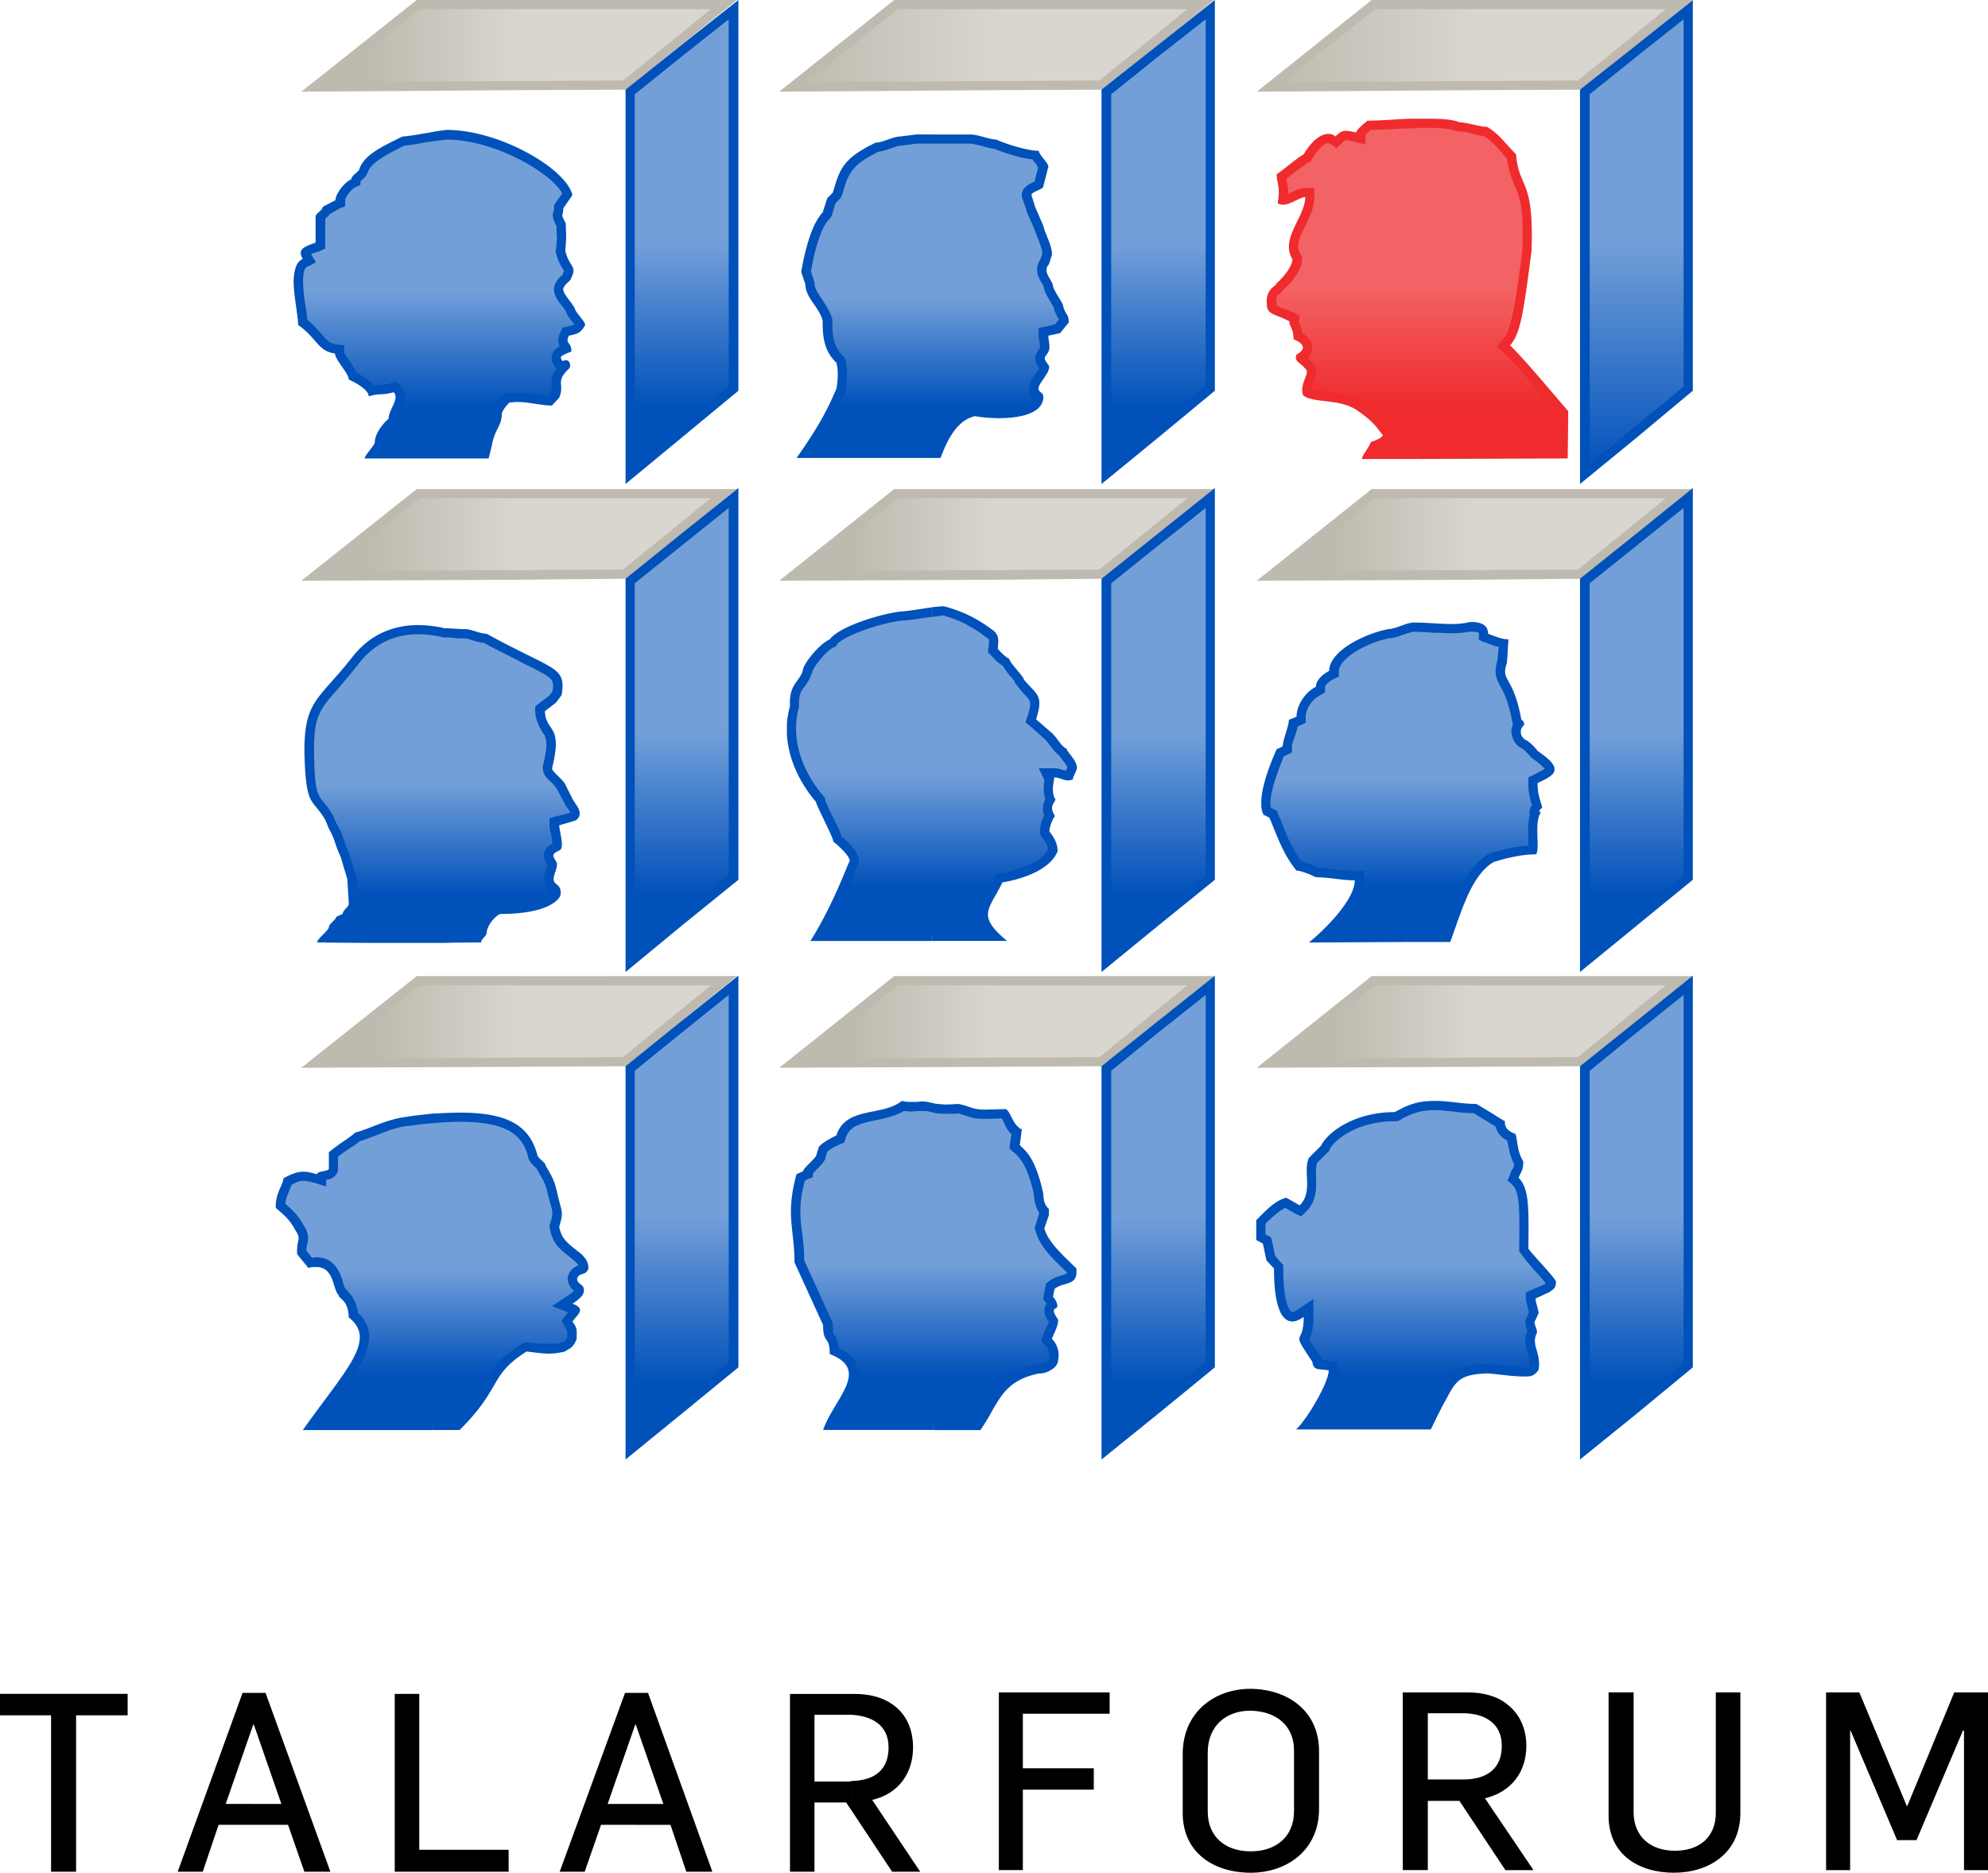 <svg xmlns="http://www.w3.org/2000/svg" viewBox="0 0 86 81"><linearGradient id="a" gradientUnits="userSpaceOnUse" x1="83.93" y1="-105.192" x2="83.93" y2="-95.864" gradientTransform="matrix(1 0 0 -1 -65.24 -45.68)"><stop offset="0" stop-color="#0051ba"/><stop offset=".5" stop-color="#739fd9"/></linearGradient><path fill="url(#a)" d="M19.793 61.653h-6.296c.221-.33.463-.641.663-.926 1.371-1.808 2.188-2.93 1.126-3.835-.043-.573-.286-.771-.396-.88-.022-.022-.022-.022-.044-.022v-.044l-.044-.065c-.044-.044-.11-.199-.154-.33-.111-.396-.288-.971-.972-.971-.089 0-.177.022-.267.044l-.354-.439c0-.199.022-.332.044-.419.044-.221.066-.373-.133-.638-.22-.443-.486-.663-.751-.905a.286.286 0 0 0-.088-.064v-.046c.022-.285.11-.507.199-.704.044-.109.088-.199.11-.31.332-.152.508-.219.686-.219.154 0 .309.042.531.108l.265.065v-.173c.022-.023.066-.023.11-.023.154-.021.397-.088.397-.31v-.615c.222-.177.42-.309.596-.42.155-.109.309-.22.464-.33a9.16 9.16 0 0 0 .706-.264c.442-.177.951-.354 1.481-.421.883-.13 1.613-.176 2.254-.176 1.878 0 2.783.463 3.115 1.632.021.152.132.263.244.375.043.043.11.089.132.132v.021l.022.065c.332.572.375.683.486 1.146.044.152.088.331.132.572.044.154.089.286-.065.748l-.022.045.022.043c.088.574.376.794.84 1.146.065.066.132.109.221.177.154.152.2.266.2.418-.044.045-.066.045-.11.066-.111.021-.288.064-.376.309v.089c0 .197.132.307.22.396.067.064.089.064.067.152 0 .067-.199.243-.397.375l-.331.222.376.132c.132.043.176.064.199.088a.557.557 0 0 1-.155.178c-.044.065-.088.109-.132.176l-.066.11.044.109c.044.044.066.088.066.107.088.156.11.156.088.532-.088.218-.176.265-.287.329-.021.021-.066.021-.111.065-.221.044-.419.044-.597.044s-.332 0-.552-.021c-.11-.021-.243-.021-.397-.044h-.066l-.066.044c-.906.574-1.17.991-1.501 1.543-.272.446-.581.996-1.376 1.811z"/><linearGradient id="b" gradientUnits="userSpaceOnUse" x1="105.639" y1="-105.192" x2="105.639" y2="-95.524" gradientTransform="matrix(1 0 0 -1 -65.24 -45.68)"><stop offset="0" stop-color="#0051ba"/><stop offset=".5" stop-color="#739fd9"/></linearGradient><path fill="url(#b)" d="M42.304 61.653H35.92c.132-.287.287-.552.441-.815.354-.595.707-1.167.53-1.696-.111-.286-.376-.529-.796-.704-.021-.333-.088-.463-.176-.598-.044-.087-.088-.152-.088-.526v-.045l-.022-.044-1.215-2.668a15.626 15.626 0 0 0-.088-1.188c-.088-.727-.154-1.344.132-2.446l.199-.089.132-.043v-.109c.022-.044.156-.153.221-.243.199-.198.31-.307.332-.438l.089-.289c.065-.087.354-.264.663-.396l.088-.042.022-.09c.198-.66.794-.793 1.458-.926.42-.088.862-.175 1.215-.419.133.021.243.046.375.046.088 0 .155-.024.243-.024h.222c.11 0 .22 0 .354.047.177.042.396.064.684.064h.332c.065-.022.132-.022.199-.022.176.046.287.089.398.134.22.065.375.109.795.109l.795-.021c.021.065.066.131.11.221.088.175.199.417.421.571l-.091.529v.109l.065.065.045.043c.266.243.618.553.93 1.94 0 .286.088.529.241.728v.153l-.177.528-.022.044v.064c.179.619.708 1.124 1.28 1.654l.111.108c0 .31-.09.354-.355.419-.151.045-.352.11-.527.241l-.066.047v.088l-.067.309v.088l.046.089c.065.065.11.153.131.221h-.043l-.045.087a.335.335 0 0 0 0 .376c.045.087.088.176.134.243 0 .108-.065.265-.134.416-.043.09-.089.178-.131.286l-.045.111.087.088c.245.243.267.55.223.75v.042c0 .132-.31.374-.64.374h-.022c-1.37.265-1.769.991-2.21 1.764a8.024 8.024 0 0 1-.399.685z"/><linearGradient id="c" gradientUnits="userSpaceOnUse" x1="126.067" y1="-105.193" x2="126.067" y2="-95.531" gradientTransform="matrix(1 0 0 -1 -65.24 -45.68)"><stop offset="0" stop-color="#0051ba"/><stop offset=".5" stop-color="#739fd9"/></linearGradient><path fill="url(#c)" d="M61.767 61.609h-5.26c.53-.661 1.172-1.85 1.172-2.335v-.178l-.155-.022c-.131-.021-.219-.043-.309-.043-.221 0-.221 0-.221-.153l-.022-.046-.022-.043c-.264-.396-.528-.794-.528-.882 0 0 .021-.046.021-.067.064-.132.178-.33.178-.88v-.375l-.332.22c-.155.09-.288.155-.376.155s-.154-.044-.197-.09c-.154-.153-.397-.594-.397-1.98v-.111l-.046-.044-.286-.309-.155-.684-.021-.088-.088-.044-.177-.089v-.661c.044-.045.089-.087.132-.133.242-.242.574-.596.951-.703l.484.284.134.067.109-.11c.419-.397.397-.903.375-1.366 0-.265-.021-.507.066-.707l.51-.506.021-.021.021-.021c.244-.553 1.369-1.345 2.981-1.345h.067l.043-.022a2.927 2.927 0 0 1 1.635-.462c.289 0 .575.021.863.066.285.041.572.063.86.063.197.111.554.331.817.485.108.064.197.132.286.177.021.176.088.419.485.571.021.091.021.178.045.244.043.264.089.528.265.881a.558.558 0 0 1-.11.375c-.021.064-.063.109-.088.199l-.045.108.089.109c.396.374.396 1.035.376 2.909v.065l.02.044c.091.133.291.353.599.685.199.22.508.551.574.66 0 .131-.021.131-.133.198 0 .021-.021.045-.043.045l-.598.263-.133.067v.132c0 .064.045.197.089.353.021.089.044.198.044.244l-.133.328-.021.047v.043c0 .088.046.174.066.264a.427.427 0 0 1 .044.154c-.155.33-.089.596 0 .859.044.221.109.42.065.705-.109.178-.197.178-.332.178h-.089c-.329 0-.729-.046-1.06-.091-.242-.021-.442-.042-.552-.042-1.306.042-1.524.395-1.945 1.232-.221.396-.373.706-.552 1.035l-.061.139z"/><linearGradient id="d" gradientUnits="userSpaceOnUse" x1="126.141" y1="-84.077" x2="126.141" y2="-74.658" gradientTransform="matrix(1 0 0 -1 -65.24 -45.68)"><stop offset="0" stop-color="#0051ba"/><stop offset=".5" stop-color="#739fd9"/></linearGradient><path fill="url(#d)" d="M57.171 40.566c.685-.618 1.635-1.675 1.635-2.491v-.197h-.199c-.267 0-.529-.022-.794-.065-.267-.022-.554-.066-.841-.066-.154-.067-.508-.243-.794-.287-.443-.573-.687-1.191-.93-1.808-.044-.111-.089-.243-.133-.353l-.022-.066-.089-.044-.197-.089c-.221-.639.332-1.96.575-2.533l.197-.089.112-.065v-.133c0-.109.064-.331.13-.507.046-.177.111-.353.134-.507l.199-.088.132-.044v-.131c0-.353.244-.86.729-1.124l.111-.044v-.132c0-.154.198-.375.465-.507l.107-.066v-.11c0-.64 1.239-1.367 2.364-1.608.177 0 .398-.089.619-.154.177-.066.354-.132.464-.132.265 0 .573.022.839.022.287.022.553.044.818.044.286 0 .528-.021.706-.066.065 0 .109-.021.154-.021.507 0 .507.22.507.309v.133l.134.043.022.022c.265.088.483.177.708.22l-.045.792c-.153.462-.065.639.089.947.132.264.354.638.531 1.564v.067l.042.043.045.044c-.087.111-.11.265-.11.397a.652.652 0 0 0 .311.485c.133.065.333.264.419.374.022.022.044.066.066.066l.021.022c.618.44.641.617.641.639 0 .089-.266.242-.484.353l-.134.065-.11.065v.111c0 .418.066.616.135.881.021.043.021.088.043.109-.109.133-.154.222-.109.331l.021.022c-.109.309-.109.683-.089 1.036 0 .154.022.396 0 .506-.484.022-1.061.132-1.767.331h-.022l-.021.022c-.883.529-1.325 1.785-1.767 2.997a3.672 3.672 0 0 1-.154.441l-5.414.024z"/><linearGradient id="e" gradientUnits="userSpaceOnUse" x1="105.549" y1="-84.078" x2="105.549" y2="-74.23" gradientTransform="matrix(1 0 0 -1 -65.24 -45.68)"><stop offset="0" stop-color="#0051ba"/><stop offset=".5" stop-color="#739fd9"/></linearGradient><path fill="url(#e)" d="M43.055 40.5h-7.644c.729-1.212 1.237-2.47 1.436-2.975.044-.109.066-.177.088-.199l.022-.043v-.044c0-.088 0-.331-.729-.947-.044-.132-.154-.397-.396-.903-.133-.265-.31-.639-.332-.728v-.065l-.044-.045c-.288-.309-1.612-1.962-1.083-3.966v-.045c-.022-.574.132-.771.288-.991.088-.132.198-.266.264-.463v-.066c.022-.198.641-.992 1.061-1.19l.044-.021.021-.044c.332-.44 1.988-1.014 2.983-1.124.156 0 .53-.066.907-.111.332-.043.706-.11.86-.11.729.176 1.415.528 2.077 1.058.11.109.11.198.088.463v.109l-.022.088.066.065.11.11c.154.177.222.242.375.331.066.11.176.242.353.464.089.109.198.242.245.308v.044l.042.044c.111.153.222.264.311.375.33.353.42.44.198 1.167l-.046.131.09.088.686.573c.065.089.133.177.222.264.108.155.22.31.374.419a.834.834 0 0 0 .154.22c.11.132.243.287.243.441a.421.421 0 0 1-.065.198c-.022.065-.046.11-.067.176h-.021a.566.566 0 0 1-.242-.066c-.109-.021-.244-.065-.376-.065h-.33l.133.264c0 .022-.022.065-.022.111-.023.175-.065.462.065.793-.11.154-.198.374-.043.684-.111.219-.244.572-.199.727l.021.044.021.043c.266.331.285.528.309.684-.419.925-2.187 1.189-2.208 1.189l-.112.022-.044.089c-.087.198-.198.375-.288.551-.419.685-.595 1.103.156 1.874z"/><linearGradient id="f" gradientUnits="userSpaceOnUse" x1="84.361" y1="-84.383" x2="84.361" y2="-74.777" gradientTransform="matrix(1 0 0 -1 -65.24 -45.68)"><stop offset="0" stop-color="#0051ba"/><stop offset=".5" stop-color="#739fd9"/></linearGradient><path fill="url(#f)" d="M16.833 40.588c-.773 0-1.657 0-2.718-.022l.022-.022c.155-.154.287-.286.287-.419.022-.021.067-.087.111-.11a.5.5 0 0 0 .177-.198l.198-.11.111-.044v-.133s.066-.066.088-.11c.088-.087.176-.198.176-.331l-.043-1.059-.022-.043v-.022l-.287-.947v-.021l-.022-.022a2.767 2.767 0 0 1-.22-.551c-.044-.175-.11-.353-.288-.661l-.154-.353v-.021h-.022c-.154-.288-.287-.44-.396-.596-.266-.331-.42-.506-.465-2.225 0-1.653.311-2.005 1.127-2.952.265-.287.551-.618.883-1.036.685-.881 1.589-1.345 2.717-1.345.331 0 .686.044 1.039.133h.043c.132 0 .309 0 .463.021.154.022.332.022.486.022.088 0 .244.044.376.088.178.044.333.087.508.109.729.396 1.303.684 1.767.926 1.326.64 1.437.726 1.326 1.431l-.199.266-.463.375-.088.066v.087c.044.396.177.596.288.771.176.265.331.507.044 1.653v.043c0 .176.132.309.287.463.11.088.221.199.288.309l.332.64.132.199c.177.286.198.352.088.462-.31.11-.685.198-.685.198l-.155.044v.155c0 .087.022.198.066.331.021.154.088.462.066.573-.176.089-.31.176-.354.309-.044.133.022.265.088.397.021.021.044.043.044.089.021.043-.022.154-.044.264-.044.11-.088.242-.088.374 0 .199.11.31.198.375.088.066.133.111.088.265-.288.418-1.17.662-2.408.662h-.044l-.044.021c-.31.156-.663.618-.685.97 0 .023-.044.066-.066.088a.387.387 0 0 0-.11.154h-1.436c-.706.02-1.458.02-2.408.02z"/><linearGradient id="g" gradientUnits="userSpaceOnUse" x1="84.244" y1="-63.266" x2="84.244" y2="-53.331" gradientTransform="matrix(1 0 0 -1 -65.24 -45.68)"><stop offset="0" stop-color="#0051ba"/><stop offset=".5" stop-color="#739fd9"/></linearGradient><path fill="url(#g)" d="M20.985 19.633h-4.837c0-.022 0-.022.021-.022.155-.22.243-.353.243-.486 0-.219.221-.572.53-.858l.066-.066v-.089c0-.11.066-.264.133-.418.133-.264.288-.595.022-.881l-.066-.088-.132.044c-.265.065-.397.065-.507.087-.11 0-.199 0-.376.044-.133-.22-.398-.418-.818-.616-.044-.155-.176-.353-.309-.551-.089-.131-.266-.353-.266-.44v-.177l-.177-.022c-.354-.043-.508-.221-.751-.507-.154-.177-.354-.418-.662-.638a29.635 29.635 0 0 1-.067-.596c-.11-.706-.264-1.784.156-1.983l.198-.109-.132-.177c-.044-.088-.044-.131-.044-.154.022-.066.221-.132.332-.176.088-.044.133-.065.198-.089l.11-.043V9.386a3.65 3.65 0 0 0 .088-.088.501.501 0 0 0 .176-.199l.487-.263.11-.044v-.133c0-.176.331-.617.552-.726l.132-.044v-.133c.022-.022.088-.066.11-.11.111-.088.2-.176.221-.309.221-.484.839-.793 1.546-1.146l.177-.087c.177-.021.508-.065.994-.154.354-.043.773-.11.883-.11 2.099 0 4.86 1.52 5.214 2.579l-.331.485-.044.044v.065c0 .111-.022.155-.022.177-.044.153-.021.242.132.55v.331c.022.153.022.22-.022.749v.066c.066.309.178.484.265.64.088.154.11.198.044.309v.022l-.022.021c-.022.11-.044.133-.109.177-.066.066-.134.133-.222.264-.155.265.066.528.265.816.088.087.154.198.221.286.022.11.088.221.22.375.066.088.133.176.177.243-.111.198-.177.22-.53.287l-.088.021-.043.088c-.156.287-.066.418.021.551a.278.278 0 0 1 .066.088c-.287.109-.42.176-.464.331a.437.437 0 0 0 .133.353l.088.111.133-.066c.044-.022.066-.022.066-.022v.044c-.397.375-.42.595-.397.837 0 .132 0 .242-.067.44l-.221.243c-.198 0-.396-.044-.596-.067-.286-.043-.552-.087-.84-.087-.11 0-.221.022-.331.022l-.066.021-.044.022a1.839 1.839 0 0 0-.396.529l-.022.043v.044c0 .242-.066.396-.156.573-.087.199-.198.418-.264.815l-.089.373z"/><linearGradient id="h" gradientUnits="userSpaceOnUse" x1="105.686" y1="-63.266" x2="105.686" y2="-53.757" gradientTransform="matrix(1 0 0 -1 -65.24 -45.68)"><stop offset="0" stop-color="#0051ba"/><stop offset=".5" stop-color="#739fd9"/></linearGradient><path fill="url(#h)" d="M40.536 19.611h-5.678c.883-1.322 1.17-1.939 1.502-2.667V16.9l.022-.022v-.022c.066-.396.088-.814 0-1.211l-.022-.044-.044-.044c-.53-.507-.53-1.168-.53-1.697v-.044c-.089-.309-.243-.529-.398-.749-.177-.266-.332-.508-.354-.794v-.066l-.176-.439c.11-.551.376-1.917.883-2.425l.024-.043.022-.043.177-.573.198-.198.044-.043.021-.044v-.026c.288-.969.398-1.366 1.701-2.005.177-.021.375-.089.574-.154.154-.044.331-.11.419-.11h.022l.708-.087h2.342c.132 0 .31.044.508.109.199.044.397.088.553.111.309.132 1.149.418 1.745.462.046.088.111.176.177.287.046.066.135.175.155.22l-.197.793c-.022.021-.089.043-.135.066-.177.065-.376.176-.376.375v.065l.154.506v.022h.021l.335.793c.042.177.107.331.175.485.088.242.177.462.198.683l-.11.332c-.242.331-.065.662.067.86a.684.684 0 0 1 .087.198v.044l.022.022c.044.153.152.353.265.528.044.089.132.243.154.287v.043c.044.199.109.308.177.375.021.065.043.088.065.199l-.286.353-.441.089-.177.021v.177c0 .088.022.176.044.265.022.153.045.309-.021.396l-.044.045c-.175.241-.133.375.065.661 0 .088-.133.287-.221.397-.089.154-.177.286-.222.418-.045.263.11.375.178.44 0 0 .021 0 .021.022v.065c-.089.596-1.238.662-1.724.662s-.862-.065-1.017-.089h-.066c-.9.22-1.342 1.211-1.586 1.807z"/><linearGradient id="i" gradientUnits="userSpaceOnUse" x1="136.029" y1="-105.5" x2="136.029" y2="-91.033" gradientTransform="matrix(1 0 0 -1 -65.24 -45.68)"><stop offset="0" stop-color="#0051ba"/><stop offset=".5" stop-color="#739fd9"/></linearGradient><path fill="url(#i)" d="M68.548 62.711V46.207l4.483-3.592v16.416z"/><linearGradient id="j" gradientUnits="userSpaceOnUse" x1="115.352" y1="-105.5" x2="115.352" y2="-91.032" gradientTransform="matrix(1 0 0 -1 -65.24 -45.68)"><stop offset="0" stop-color="#0051ba"/><stop offset=".5" stop-color="#739fd9"/></linearGradient><path fill="url(#j)" d="M47.869 62.711V46.207l4.485-3.592v16.416z"/><linearGradient id="k" gradientUnits="userSpaceOnUse" x1="94.731" y1="-105.5" x2="94.731" y2="-91.033" gradientTransform="matrix(1 0 0 -1 -65.24 -45.68)"><stop offset="0" stop-color="#0051ba"/><stop offset=".5" stop-color="#739fd9"/></linearGradient><path fill="url(#k)" d="M27.259 62.711V46.207l4.464-3.592v16.416z"/><linearGradient id="l" gradientUnits="userSpaceOnUse" x1="94.731" y1="-84.383" x2="94.731" y2="-70.335" gradientTransform="matrix(1 0 0 -1 -65.24 -45.68)"><stop offset="0" stop-color="#0051ba"/><stop offset=".5" stop-color="#739fd9"/></linearGradient><path fill="url(#l)" d="M27.259 41.602V25.141l4.464-3.591v16.415z"/><linearGradient id="m" gradientUnits="userSpaceOnUse" x1="115.352" y1="-84.383" x2="115.352" y2="-70.334" gradientTransform="matrix(1 0 0 -1 -65.24 -45.68)"><stop offset="0" stop-color="#0051ba"/><stop offset=".5" stop-color="#739fd9"/></linearGradient><path fill="url(#m)" d="M47.869 41.602V25.141l4.485-3.591v16.415z"/><linearGradient id="n" gradientUnits="userSpaceOnUse" x1="136.029" y1="-84.383" x2="136.029" y2="-70.336" gradientTransform="matrix(1 0 0 -1 -65.24 -45.68)"><stop offset="0" stop-color="#0051ba"/><stop offset=".5" stop-color="#739fd9"/></linearGradient><path fill="url(#n)" d="M68.548 41.602V25.141l4.483-3.591v16.415z"/><linearGradient id="o" gradientUnits="userSpaceOnUse" x1="136.029" y1="-66.171" x2="136.029" y2="-46.098" gradientTransform="matrix(1 0 0 -1 -65.24 -45.68)"><stop offset="0" stop-color="#0051ba"/><stop offset=".5" stop-color="#739fd9"/></linearGradient><path fill="url(#o)" d="M68.548 20.492V3.988l4.483-3.57v16.394z"/><linearGradient id="p" gradientUnits="userSpaceOnUse" x1="94.731" y1="-63.266" x2="94.731" y2="-49.201" gradientTransform="matrix(1 0 0 -1 -65.24 -45.68)"><stop offset="0" stop-color="#0051ba"/><stop offset=".5" stop-color="#739fd9"/></linearGradient><path fill="url(#p)" d="M27.259 20.492V3.988l4.464-3.57v16.394z"/><linearGradient id="q" gradientUnits="userSpaceOnUse" x1="115.352" y1="-63.266" x2="115.352" y2="-49.2" gradientTransform="matrix(1 0 0 -1 -65.24 -45.68)"><stop offset="0" stop-color="#0051ba"/><stop offset=".5" stop-color="#739fd9"/></linearGradient><path fill="url(#q)" d="M47.869 20.492V3.988l4.485-3.57v16.394z"/><linearGradient id="r" gradientUnits="userSpaceOnUse" x1="81.517" y1="-89.882" x2="93.9" y2="-89.882" gradientTransform="matrix(1 0 0 -1 -65.24 -45.68)"><stop offset="0" stop-color="#bfbaaf"/><stop offset=".5" stop-color="#d9d6cf"/></linearGradient><path fill="url(#r)" d="M13.63 45.987l4.463-3.57h13.21l-4.286 3.503z"/><linearGradient id="s" gradientUnits="userSpaceOnUse" x1="122.936" y1="-89.882" x2="135.321" y2="-89.882" gradientTransform="matrix(1 0 0 -1 -65.24 -45.68)"><stop offset="0" stop-color="#bfbaaf"/><stop offset=".5" stop-color="#d9d6cf"/></linearGradient><path fill="url(#s)" d="M54.939 45.987l4.463-3.57h13.233l-4.308 3.503z"/><linearGradient id="t" gradientUnits="userSpaceOnUse" x1="102.072" y1="-89.882" x2="114.438" y2="-89.882" gradientTransform="matrix(1 0 0 -1 -65.24 -45.68)"><stop offset="0" stop-color="#bfbaaf"/><stop offset=".5" stop-color="#d9d6cf"/></linearGradient><path fill="url(#t)" d="M34.286 45.987l4.484-3.57h13.166L47.65 45.92z"/><linearGradient id="u" gradientUnits="userSpaceOnUse" x1="81.21" y1="-68.816" x2="93.947" y2="-68.816" gradientTransform="matrix(1 0 0 -1 -65.24 -45.68)"><stop offset="0" stop-color="#bfbaaf"/><stop offset=".5" stop-color="#d9d6cf"/></linearGradient><path fill="url(#u)" d="M13.63 24.922l4.463-3.57h13.21l-4.286 3.481z"/><linearGradient id="v" gradientUnits="userSpaceOnUse" x1="102.072" y1="-68.816" x2="114.439" y2="-68.816" gradientTransform="matrix(1 0 0 -1 -65.24 -45.68)"><stop offset="0" stop-color="#bfbaaf"/><stop offset=".5" stop-color="#d9d6cf"/></linearGradient><path fill="url(#v)" d="M34.286 24.922l4.484-3.57h13.166l-4.286 3.481z"/><linearGradient id="w" gradientUnits="userSpaceOnUse" x1="122.936" y1="-68.816" x2="135.321" y2="-68.816" gradientTransform="matrix(1 0 0 -1 -65.24 -45.68)"><stop offset="0" stop-color="#bfbaaf"/><stop offset=".5" stop-color="#d9d6cf"/></linearGradient><path fill="url(#w)" d="M54.939 24.922l4.463-3.57h13.233l-4.308 3.481z"/><linearGradient id="x" gradientUnits="userSpaceOnUse" x1="120.18" y1="-47.662" x2="137.875" y2="-47.662" gradientTransform="matrix(1 0 0 -1 -65.24 -45.68)"><stop offset="0" stop-color="#bfbaaf"/><stop offset=".5" stop-color="#d9d6cf"/></linearGradient><path fill="url(#x)" d="M54.939 3.768l4.463-3.57h13.233L68.327 3.68z"/><linearGradient id="y" gradientUnits="userSpaceOnUse" x1="99.525" y1="-47.662" x2="117.176" y2="-47.662" gradientTransform="matrix(1 0 0 -1 -65.24 -45.68)"><stop offset="0" stop-color="#bfbaaf"/><stop offset=".5" stop-color="#d9d6cf"/></linearGradient><path fill="url(#y)" d="M34.286 3.768L38.77.198h13.166L47.65 3.68z"/><linearGradient id="z" gradientUnits="userSpaceOnUse" x1="81.21" y1="-47.662" x2="93.947" y2="-47.662" gradientTransform="matrix(1 0 0 -1 -65.24 -45.68)"><stop offset="0" stop-color="#bfbaaf"/><stop offset=".5" stop-color="#d9d6cf"/></linearGradient><path fill="url(#z)" d="M13.63 3.768l4.463-3.57h13.21L27.017 3.68z"/><path d="M73.209 42.218l-4.793 3.901-4.618.021v-.396l4.463-.022 3.801-3.106h-8.264v-.396l9.411-.002zm-9.411 3.925l-9.432.041 4.971-3.965h4.461v.396H59.49l-3.976 3.174 8.283-.044v.398zM52.51 42.218l-4.794 3.901-4.595.021v-.396l4.441-.022 3.798-3.106h-8.239v-.396l9.389-.002zm-9.389 3.925l-9.411.041 4.97-3.965h4.44v.396h-4.286l-3.954 3.174 8.24-.044v.398zm-11.245-24.99l-4.793 3.878-4.617.044v-.418l4.484-.022 3.799-3.085h-8.284v-.396l9.411-.001zm-9.409 3.922l-9.434.044 4.994-3.966h4.44v.396h-4.308L14.204 24.7l8.263-.044v.419zm30.043-3.922l-4.794 3.878-4.595.044v-.418l4.441-.022 3.798-3.085h-8.239v-.396l9.389-.001zm-9.389 3.922l-9.411.044 4.97-3.966h4.44v.396h-4.286L34.881 24.7l8.24-.044v.419zm30.088-3.922l-4.793 3.878-4.618.044v-.418l4.463-.022 3.801-3.085h-8.264v-.396l9.411-.001zm-9.411 3.922l-9.432.044 4.971-3.966h4.461v.396H59.49L55.515 24.7l8.283-.044v.419zM73.209 0l-4.793 3.878-4.618.022v-.397l4.463-.021L72.062.396h-8.264V0h9.411zm-9.411 3.9l-9.432.066L59.337 0h4.461v.396H59.49l-3.976 3.151 8.283-.044V3.9zM52.51 0l-4.794 3.878-4.595.022v-.397l4.441-.021L51.36.396h-8.239V0h9.389zm-9.389 3.9l-9.411.066L38.681 0h4.44v.396h-4.286l-3.954 3.151 8.24-.044V3.9zM31.876 42.218l-4.793 3.901-4.617.021v-.396l4.484-.022 3.799-3.106h-8.284v-.396l9.411-.002zm-9.409 3.925l-9.434.041 4.994-3.965h4.44v.396h-4.308l-3.955 3.174 8.263-.044v.398zM31.876 0l-4.793 3.878-4.616.022v-.397l4.484-.021L30.75.396h-8.284V0h9.41zm-9.409 3.9l-9.434.066L18.026 0h4.44v.396h-4.308l-3.955 3.151 8.263-.044V3.9z" fill="#BFBAAF"/><path fill="#0051BA" d="M73.231 42.196v16.945L70.8 61.148v-.529l2.032-1.676v-15.91L70.8 44.665v-.507l2.431-1.962zm-2.43 18.951l-2.451 1.981v-17.01l2.451-1.963v.508l-2.032 1.652v15.976l2.032-1.676v.532zM52.554 42.196v16.945l-2.451 2.007v-.529l2.055-1.676v-15.91l-2.055 1.632v-.507l2.451-1.962zm-2.451 18.951l-2.452 1.981v-17.01l2.452-1.963v.508l-2.033 1.652v15.976l2.033-1.676v.532zm-18.16-18.951v16.945l-2.452 2.007v-.529l2.032-1.676v-15.91l-2.032 1.632v-.507l2.452-1.962zm-2.452 18.951l-2.43 1.981v-17.01l2.43-1.963v.508l-2.032 1.652v15.976l2.032-1.676v.532zm2.452-40.039v16.945l-2.452 1.984v-.507l2.032-1.652V21.969l-2.032 1.63v-.528l2.452-1.963zm-2.452 18.93l-2.43 2.004V25.031l2.43-1.961v.529l-2.032 1.63v15.954l2.032-1.652v.507zm23.063-18.93v16.945l-2.451 1.984v-.507l2.055-1.652V21.969l-2.055 1.63v-.528l2.451-1.963zm-2.451 18.93l-2.452 2.004V25.031l2.452-1.961v.529l-2.033 1.63v15.954l2.033-1.652v.507zm23.128-18.93v16.945L70.8 40.037v-.507l2.032-1.652V21.969l-2.032 1.63v-.528l2.431-1.963zm-2.43 18.93l-2.451 2.004V25.031l2.451-1.961v.529l-2.032 1.63v15.954l2.032-1.652v.507zM73.231 0v16.9L70.8 18.927v-.528l2.032-1.674V.836L70.8 2.445v-.507L73.231 0zm-2.43 18.928l-2.451 2.006V3.878l2.451-1.939v.507l-2.032 1.631v15.997l2.032-1.674v.528zM31.943 0v16.9l-2.452 2.027v-.528l2.032-1.674V.836l-2.032 1.609v-.507L31.943 0zm-2.452 18.928l-2.43 2.006V3.878l2.43-1.939v.507l-2.032 1.631v15.997l2.032-1.674v.528zM52.554 0v16.9l-2.451 2.027v-.528l2.055-1.674V.836l-2.055 1.609v-.507L52.554 0zm-2.451 18.928l-2.452 2.006V3.878l2.452-1.939v.507L48.07 4.077v15.997l2.033-1.674v.528z"/><linearGradient id="A" gradientUnits="userSpaceOnUse" x1="126.567" y1="-63.266" x2="126.567" y2="-52.953" gradientTransform="matrix(1 0 0 -1 -65.24 -45.68)"><stop offset="0" stop-color="#ef2b2d"/><stop offset=".5" stop-color="#f36264"/></linearGradient><path fill="url(#A)" d="M59.226 19.655a.163.163 0 0 0 .045-.087c.088-.11.154-.199.177-.287.572-.221.572-.397.572-.463v-.088l-.043-.066-.177-.176c-.178-.242-.375-.484-.994-.926-.442-.287-.993-.374-1.48-.418-.311-.044-.619-.088-.773-.177-.045-.176.021-.352.089-.529.088-.198.153-.396.045-.573a1.787 1.787 0 0 0-.311-.286c-.044-.044-.089-.089-.109-.111.198-.132.308-.288.286-.462 0-.242-.243-.396-.397-.463a1.27 1.27 0 0 0-.134-.485c-.021-.087-.043-.109-.043-.132l.021-.132-.109-.066a2.923 2.923 0 0 0-.485-.22c-.332-.133-.376-.155-.376-.309v-.022c-.066-.418.088-.529.221-.639.046-.044.11-.088.155-.154.176-.177.685-.683.729-1.167v-.066l-.045-.044c-.286-.44-.044-.925.198-1.454.198-.353.375-.749.375-1.124v-.201h-.197c-.155 0-.31.066-.485.155-.154.087-.333.176-.485.176a1.835 1.835 0 0 0-.021-.793c-.022-.089-.045-.154-.045-.22.133-.088.287-.22.441-.331.219-.198.506-.396.616-.463l.066-.022.021-.066c.222-.375.599-.771.886-.771a.36.36 0 0 1 .199.066l.131.109.133-.131c.154-.155.2-.177.288-.177.089 0 .241.022.396.066l.268.065v-.22c.043-.066.197-.22.353-.353.309 0 .794-.022 1.171-.043.286-.022.528-.022.641-.022.044 0 .11 0 .199-.022h.573c.751 0 1.104.066 1.26.132l.022.022h.043c.132 0 .354.043.574.109.199.044.397.088.553.088.332.198.529.419.774.706.107.132.219.242.353.375.043.551.176.86.309 1.146.2.485.442 1.013.354 2.975l-.043.375c-.29 2.004-.422 3.106-.841 3.548l-.131.154.131.132c.442.397 1.502 1.653 2.075 2.314.2.242.31.375.399.462l-.022 1.763-8.396.023z"/><path fill="#EF2B2D" d="M61.81 5.134c.464 0 1.017.021 1.325.154.288 0 .904.198 1.193.198.53.309.773.705 1.258 1.189.11 1.498.796 1.014.664 4.208-.313 2.358-.442 3.548-.928 4.054.641.596 2.494 2.844 2.52 2.844l-.023 2.048-6.494.022v-.396l6.097-.021.022-1.499c-.09-.087-.2-.22-.354-.396-.553-.662-1.612-1.895-2.053-2.292l-.288-.286.263-.287c.378-.396.531-1.542.797-3.438l.045-.375c.087-1.895-.134-2.402-.354-2.886-.109-.286-.243-.594-.311-1.124a3.71 3.71 0 0 1-.286-.331c-.243-.265-.441-.462-.706-.64-.156 0-.332-.043-.53-.11a3.382 3.382 0 0 0-.53-.088h-.089l-.063-.021c-.114-.042-.424-.131-1.175-.131h-.484v-.396h.484zm-.486 14.72h-2.408c0-.154.375-.596.375-.728 0 0 .53-.176.53-.308-.266-.309-.354-.55-1.127-1.079-.75-.507-1.877-.286-2.319-.639-.175-.462.267-.925.134-1.102-.242-.331-.552-.353-.421-.662.686-.375-.131-.662-.131-.662 0-.507-.199-.573-.177-.771-.553-.309-.974-.288-.974-.706-.088-.727.421-.815.421-.948.066-.043.662-.617.685-1.036-.553-.881.552-1.83.552-2.689-.219 0-.64.331-.971.331a.444.444 0 0 1-.223-.065c.133-.706-.043-.859-.043-1.257.266-.154.905-.726 1.171-.858.175-.309.596-.882 1.06-.882a.42.42 0 0 1 .311.11c.177-.176.266-.242.44-.242.111 0 .242.021.464.066 0-.132.486-.506.486-.506.531 0 1.612-.087 1.878-.087h.287v.396l-.088.022h-.199c-.11 0-.354 0-.641.022-.355.021-.772.044-1.105.044-.088.087-.178.153-.221.22v.418l-.509-.133c-.111-.021-.266-.065-.354-.065-.021 0-.045.022-.154.131l-.241.22-.266-.196c-.045-.022-.065-.022-.088-.022-.178 0-.486.31-.708.684l-.044.111-.108.043c-.134.065-.397.286-.619.44l-.333.265c0 .022.023.065.023.088.022.154.064.308.064.572.046-.043.111-.066.155-.088.197-.088.376-.176.573-.176h.396v.397c0 .44-.197.837-.375 1.212-.286.573-.439.926-.22 1.256l.065.11v.132c-.045.53-.53 1.058-.772 1.256a1.771 1.771 0 0 1-.179.198c-.134.088-.199.153-.153.441v.087c.043.022.153.065.243.11.153.044.31.109.508.198l.241.132-.021.265v.044c.044.087.109.221.133.44.199.11.419.31.44.595a.631.631 0 0 1-.199.484c.089.065.178.132.268.264.197.265.065.55 0 .749-.067.132-.09.243-.111.332.154.043.398.087.619.11.485.043 1.081.133 1.567.463.641.44.862.706 1.062.947.044.065.088.131.154.176l.088.132v.154c0 .265-.178.44-.618.639h1.724v.398h.003z"/><path d="M19.926 48.124c2.077 0 2.983.595 3.313 1.807 0 .153.376.352.376.506.464.771.376.771.641 1.764.066.222.088.375-.066.859.11.573.397.728.995 1.212.176.197.286.353.264.618-.154.329-.375.109-.485.417 0 .266.354.222.289.573-.023.221-.487.508-.487.508.596.22.243.439 0 .77.176.287.198.244.176.77-.176.421-.332.397-.507.53-.288.067-.509.09-.686.09-.288 0-.552-.045-.972-.09-1.635 1.035-1.037 1.543-2.893 3.394H18.69v-.396h1.016c.729-.771 1.039-1.257 1.281-1.696.332-.552.619-1.036 1.591-1.632l.11-.064h.132c.154.021.287.021.396.043.2.021.354.021.53.021.154 0 .332 0 .53-.044a.174.174 0 0 1 .088-.044c.088-.045.11-.065.176-.198 0-.265 0-.286-.066-.375 0-.043-.022-.089-.066-.132l-.108-.223.155-.197c.044-.065.088-.11.11-.152l-.685-.268.662-.438c.11-.067.221-.155.288-.223-.088-.088-.266-.243-.266-.527v-.089l.022-.064a.662.662 0 0 1 .441-.421c-.021-.042-.067-.088-.132-.153-.065-.063-.133-.11-.199-.176-.464-.354-.796-.616-.906-1.257l-.022-.109.022-.089c.132-.395.11-.484.088-.64-.066-.219-.11-.418-.155-.551-.11-.484-.132-.572-.463-1.123l-.045-.09v-.021c-.022 0-.044-.021-.066-.044-.11-.111-.288-.267-.31-.483-.22-.772-.729-1.477-2.915-1.477-.375 0-.796.022-1.237.065v-.419c.444-.02.864-.042 1.239-.042zm-1.238 13.729H13.1c1.877-2.645 3.225-3.9 1.987-4.871-.022-.791-.441-.791-.441-.969-.266-.266-.178-1.212-.972-1.212-.111 0-.222 0-.333.043l-.485-.595c-.044-.639.198-.639-.066-1.015-.244-.482-.53-.705-.861-.992v-.132c.022-.551.331-.903.331-1.144.397-.222.642-.287.862-.287.176 0 .354.043.595.11 0-.154.509-.11.509-.243v-.706c.464-.396.861-.594 1.149-.859.573-.131 1.369-.594 2.274-.682.354-.065.708-.09 1.038-.133v.419c-.309.021-.64.065-.995.109-.507.045-.994.243-1.436.42-.244.088-.464.177-.686.241a3.376 3.376 0 0 1-.441.309c-.155.11-.332.22-.508.376v.506c0 .353-.332.463-.509.485v.285l-.507-.153c-.244-.066-.375-.089-.486-.089-.11 0-.242.021-.508.178-.022.064-.066.153-.088.241a1.61 1.61 0 0 0-.177.573c.266.241.553.484.796.946.22.33.198.551.154.793a.911.911 0 0 0-.043.287l.243.31c.066 0 .111-.022.177-.022.838 0 1.06.727 1.17 1.101.021.091.064.223.11.266l.11.11v.021c.132.134.354.373.42.904 1.105 1.035.154 2.312-1.171 4.075-.132.177-.287.375-.418.596h4.793v.4zm21.717-14.125c.154.021.354.044.53.044.2 0 .398-.021.552-.021.574.133.574.242 1.149.242l.883-.022c.243.177.265.661.685.882l-.088.682c.286.266.684.574 1.016 2.096 0 .265.066.507.243.66v.267l-.199.573c.177.614.796 1.144 1.37 1.718l.021.021v.221c-.067.527-.574.353-.95.66l-.066.331c.133.153.312.484.066.528 0 0-.066.109 0 .196.045.112.154.267.154.267.021.266-.154.528-.265.838a.998.998 0 0 1 .265.926c0 .286-.421.573-.838.573-1.637.33-1.747 1.344-2.521 2.445h-2.008v-.396h1.79c.132-.199.242-.396.331-.596.464-.793.906-1.563 2.342-1.851h.068c.196 0 .396-.132.439-.197v-.068c.021-.108.021-.373-.154-.55l-.178-.199.089-.242c.022-.086.066-.198.11-.285.044-.111.108-.199.133-.286a1.387 1.387 0 0 1-.109-.178.645.645 0 0 1-.022-.571l.044-.066c-.021 0-.021-.021-.044-.021l-.111-.157.022-.178.066-.331.021-.153.109-.09c.223-.176.441-.241.618-.285.043-.022.132-.046.178-.065v-.065l-.046-.045c-.552-.529-1.147-1.08-1.303-1.763l-.043-.111.043-.11.155-.506v-.043a1.497 1.497 0 0 1-.222-.771c-.287-1.302-.618-1.587-.862-1.83l-.043-.021-.156-.153.022-.2.066-.419c-.198-.174-.288-.395-.353-.571-.023-.021-.045-.066-.066-.108l-.685.021h-.022c-.42 0-.597-.046-.84-.133-.088-.021-.199-.066-.354-.11-.044.022-.11.022-.177.022h-.332c-.198 0-.376 0-.53-.045v-.398h.007zm-1.393-.111c.178.043.31.043.42.043h.221c.087 0 .155-.021.243-.021.11 0 .244.021.42.065.021 0 .044 0 .088.021v.396a.652.652 0 0 1-.2-.043c-.11-.022-.22-.022-.309-.022h-.2c-.088 0-.176.022-.265.022-.11 0-.221-.022-.332-.022-.375.221-.795.311-1.215.396-.729.154-1.147.266-1.303.794l-.066.176-.155.066c-.266.109-.486.241-.574.33l-.066.222c-.022.175-.176.328-.398.55-.043.045-.109.11-.154.177v.152l-.244.09-.11.065c-.266 1.016-.2 1.587-.11 2.269.044.354.088.727.088 1.172l1.192 2.62.044.087v.091c0 .307.022.372.065.416.089.132.155.266.178.574.42.198.685.438.794.77.22.617-.154 1.213-.53 1.874-.11.153-.199.33-.287.507H40.4v.396h-4.794c.484-1.367 2.076-2.601.287-3.284 0-.837-.287-.396-.287-1.255L34.369 54.6c0-1.434-.396-2.05.088-3.813l.289-.132c0-.133.572-.574.572-.705l.088-.286c0-.134.486-.42.774-.551.403-1.276 1.994-.813 2.832-1.496zm23.062 0c.621 0 1.172.132 1.79.132.288.155.973.595 1.237.748 0 .133-.022.377.463.551.11.442.065.729.333 1.191 0 .419-.133.483-.2.704.442.463.442 1.19.42 3.063.178.265 1.193 1.3 1.193 1.432 0 .289-.11.31-.267.441l-.619.286c0 .133.134.509.134.639l-.177.376c0 .133.11.286.11.463-.287.529.197.858.066 1.606-.178.266-.354.288-.53.288h-.091c-.572 0-1.346-.132-1.609-.132-1.193.042-1.349.33-1.77 1.123-.286.508-.44.857-.662 1.3h-1.08v-.418h.837v-.022c.178-.329.312-.639.553-1.057.442-.883.707-1.278 2.101-1.321h.021c.132 0 .33.021.573.043.309.044.729.089 1.036.089h.091c.088 0 .109 0 .134-.045a1.586 1.586 0 0 0-.066-.57c-.089-.267-.178-.574-.021-.949 0-.021 0-.044-.022-.065-.021-.088-.064-.196-.064-.331v-.088l.043-.065.109-.287a.418.418 0 0 1-.042-.153c-.046-.197-.089-.309-.089-.419v-.265l.242-.112.574-.241.043-.045a5.55 5.55 0 0 0-.485-.551c-.309-.375-.507-.595-.597-.749l-.067-.089v-.109c.023-1.807.023-2.446-.309-2.777l-.199-.176.112-.241c.021-.09.065-.177.087-.222.044-.087.089-.133.089-.242-.176-.352-.221-.641-.266-.882-.022-.044-.022-.088-.022-.133-.353-.177-.462-.418-.507-.594-.045-.045-.132-.089-.199-.133-.241-.154-.553-.331-.752-.463-.286 0-.572-.022-.839-.065-.287-.022-.551-.065-.84-.065-.463 0-.859.087-1.257.286v-.442c.441-.2.86-.243 1.257-.243zm-1.257 14.212h-4.751c.465-.419 1.414-2.028 1.414-2.554-.396-.089-.663.042-.708-.376-.992-1.476-.374-.616-.374-1.938-.198.132-.354.197-.486.197-.818 0-.797-1.918-.797-2.291l-.33-.352-.154-.729-.286-.153v-.858c.286-.266.749-.839 1.302-.971l.574.33c.598-.573.134-1.477.399-2.051l.528-.527c.287-.596 1.458-1.455 3.181-1.455.178-.088.333-.177.488-.243v.442c-.09.044-.178.09-.266.155l-.112.042h-.11c-1.59 0-2.605.795-2.806 1.213l-.021.066-.066.064-.464.464c-.044.153-.044.354-.044.573.021.484.044 1.077-.442 1.543l-.198.196-.266-.132-.42-.241c-.286.134-.574.42-.796.616-.021.022-.044.067-.064.09v.441l.088.042.154.088.044.178.132.617.243.286.111.109v.175c0 1.389.243 1.763.331 1.827.021.048.044.048.066.048.021 0 .088-.024.266-.136l.64-.438v.771c0 .528-.089.771-.177.968.065.135.287.464.486.75l.044.089.021.066h.021c.091 0 .222.021.355.044l.309.065v.332c0 .484-.484 1.452-.972 2.137h3.911l.002.421zm2.849-34.925c.53 0 .707.221.707.507.352.133.617.242.883.242l-.066 1.015c-.286.836.266.507.62 2.446.088.109.088 0 .13.242-.221.154-.196.507.048.639.22.109.464.396.528.484.486.331.686.551.729.728v.132c-.043.199-.353.353-.729.529 0 .484.088.639.2 1.058-.155.155-.155.175-.134.175h.021c.044 0 .065.023 0 .132-.222.508.021 1.456-.153 1.72-.574 0-1.194.133-1.834.331-.973.573-1.394 2.138-1.878 3.459h-1.855v-.396h1.569c.021-.111.066-.198.108-.309.443-1.257.884-2.557 1.856-3.107l.044-.022.045-.021c.64-.176 1.147-.287 1.611-.309v-.331c-.02-.331-.02-.706.065-1.015a.421.421 0 0 1 .09-.396v-.022a2.686 2.686 0 0 1-.155-.947v-.243l.222-.111.134-.066c.109-.065.265-.133.354-.198-.066-.065-.2-.22-.53-.44l-.023-.022-.021-.021-.088-.088a1.718 1.718 0 0 0-.355-.332h-.021a.828.828 0 0 1-.397-.639.56.56 0 0 1 .065-.374l-.021-.022-.022-.133c-.178-.903-.373-1.255-.508-1.498-.179-.331-.286-.573-.133-1.102l.066-.595a3.021 3.021 0 0 1-.573-.198h-.045l-.244-.111v-.308c-.021 0-.064-.044-.309-.044h-.11a3.664 3.664 0 0 1-.75.066c-.267 0-.554-.021-.818-.021a10.784 10.784 0 0 0-.839-.044c-.044 0-.154.044-.266.066v-.42c.11-.022.198-.044.266-.044.552 0 1.148.065 1.657.065.24 0 .484-.021.685-.065.064-.022.106-.022.174-.022zm-2.783 13.839l-4.263.023c.641-.507 1.986-1.83 1.986-2.689-.552 0-1.105-.133-1.679-.133 0 0-.574-.286-.84-.286-.597-.727-.86-1.564-1.172-2.292l-.264-.133a1.127 1.127 0 0 1-.088-.418v-.155c.021-.728.419-1.697.662-2.247l.265-.133c0-.287.267-.859.267-1.146l.33-.131c0-.396.266-.993.84-1.3 0-.264.266-.528.573-.684 0-.837 1.46-1.586 2.54-1.807.223 0 .575-.153.842-.242v.418a.326.326 0 0 1-.133.044c-.224.087-.466.176-.664.176-1.082.22-2.165.925-2.165 1.411v.242l-.222.11c-.265.133-.374.286-.374.331v.242l-.22.133c-.442.221-.62.683-.62.925v.264l-.24.111-.112.043c-.021.133-.065.265-.11.418-.065.155-.132.353-.132.44v.265l-.222.11-.133.066c-.597 1.455-.618 2.004-.552 2.226l.131.065.133.066.046.153c.045.111.109.222.154.353.221.574.464 1.168.86 1.697.243.043.552.177.707.265.289 0 .554.044.817.066.266.044.529.065.773.065h.421v.397c0 .771-.752 1.675-1.349 2.292l3.204-.021v.4h.003zM40.824 26.221c.883.221 1.589.617 2.209 1.101.198.222.154.419.132.75.265.265.265.286.507.44 0 .154.62.749.62.881.574.684.862.662.529 1.72l.687.595c.242.221.375.551.641.684 0 .132.397.44.441.793 0 .154-.178.396-.178.528a.634.634 0 0 1-.198.043c-.199 0-.396-.132-.618-.132.044.11-.177.551.066.97-.135.219-.243.353-.022.705-.11.11-.265.55-.241.662.285.375.353.617.353.859-.44 1.08-2.386 1.344-2.386 1.344-.574 1.19-1.148 1.411.199 2.534h-3.247v-.417h2.297c-.463-.618-.287-1.08.11-1.764.087-.154.199-.331.287-.529l.088-.198.221-.021c.442-.066 1.679-.375 2.01-1.014 0-.132-.044-.287-.243-.529l-.063-.088-.025-.066c-.044-.198.044-.551.177-.792a.825.825 0 0 1 .046-.706c-.11-.331-.066-.64-.046-.815v-.022l-.241-.507h.662c.153 0 .308.044.439.088.023 0 .045 0 .065.022l.022-.022a.423.423 0 0 0 .044-.131c-.021-.088-.133-.221-.197-.31-.046-.065-.109-.132-.154-.198a2.509 2.509 0 0 1-.397-.44c-.067-.089-.133-.177-.197-.243l-.664-.596-.199-.155.09-.264c.197-.618.153-.64-.155-.971-.088-.109-.198-.22-.308-.374l-.091-.11v-.044a1.893 1.893 0 0 0-.197-.243c-.155-.176-.243-.331-.312-.44a1.456 1.456 0 0 1-.396-.33l-.11-.111-.132-.131v-.2c.021-.022.021-.066.021-.11.022-.219.022-.265-.021-.287-.641-.506-1.281-.837-1.966-1.013-.11.021-.265.044-.463.066v-.419c.216-.02.393-.043.504-.043zm-.508 14.478h-5.258c.993-1.564 1.635-3.394 1.701-3.46 0-.22-.508-.683-.708-.836 0-.177-.751-1.587-.751-1.719-.463-.529-1.17-1.587-1.258-2.886v-.529c.022-.242.066-.485.132-.727-.044-.948.375-1.014.552-1.52 0-.286.707-1.167 1.17-1.367.376-.528 2.12-1.101 3.114-1.211.2 0 .84-.109 1.304-.177v.419c-.111 0-.222.021-.354.044-.464.065-.751.109-.929.109-.994.11-2.563.684-2.827 1.036l-.044.087-.111.043c-.31.155-.838.816-.905 1.036v.044l-.044.066c-.066.22-.178.375-.266.506-.176.222-.288.375-.266.881v.044l-.022.066c-.485 1.895.795 3.459 1.061 3.768l.088.11v.089c.044.132.199.44.31.683.243.463.354.727.396.881.751.639.751.926.751 1.057v.11l-.044.089c-.02.023-.042.089-.086.176a19.074 19.074 0 0 1-1.259 2.667h4.55v.421zM19.131 27.147l.044.022c.286 0 .64.043.949.043.266 0 .642.199.928.199 2.916 1.608 3.445 1.388 3.247 2.644l-.242.331-.485.374c.044.947.796.529.31 2.468 0 .154.354.375.553.662l.331.662c.088.175.287.374.309.594v.066c0 .087-.044.176-.155.265-.332.109-.729.22-.729.22 0 .22.244.969.022 1.079-.375.176-.31.221-.132.529.066.22-.133.485-.133.727 0 .265.397.199.288.728-.354.573-1.459.772-2.607.772-.267.132-.575.551-.575.816 0 .131-.243.264-.243.417-.553 0-1.084 0-1.679.021v-.417h1.435a.284.284 0 0 1 .066-.087l.022-.022c.066-.44.442-.903.795-1.08l.089-.043h.088c1.082 0 1.943-.199 2.231-.529v-.022c-.022 0-.022-.022-.044-.022a.638.638 0 0 1-.287-.53c0-.176.066-.33.11-.461.021-.044.044-.088.044-.132 0-.021-.022-.021-.022-.043-.066-.155-.176-.331-.11-.551a.621.621 0 0 1 .354-.353c-.021-.132-.044-.309-.065-.418a1.34 1.34 0 0 1-.066-.375v-.309l.31-.089s.31-.066.596-.155l-.133-.198a1.888 1.888 0 0 1-.132-.222l-.332-.617a2.808 2.808 0 0 0-.244-.285c-.176-.155-.354-.332-.354-.597v-.087c.266-1.058.133-1.278-.022-1.477-.11-.198-.266-.44-.31-.881v-.219l.154-.133.442-.331.154-.197c.088-.551.022-.574-1.214-1.19-.442-.243-1.017-.507-1.746-.903a3.148 3.148 0 0 1-.486-.11c-.133-.045-.265-.088-.332-.088-.176 0-.354 0-.508-.022-.154-.021-.309-.021-.44-.021h-.044v-.423zm-1.038-.11c.354 0 .686.044 1.039.109v.418l-.045-.021a5.096 5.096 0 0 0-.994-.111c-1.061 0-1.922.44-2.562 1.256-.332.44-.641.771-.883 1.079-.817.904-1.083 1.213-1.061 2.799.021 1.653.154 1.806.397 2.116.11.131.266.309.42.596l.022.021v.022l.154.353c.199.309.243.507.31.684.043.154.088.287.2.529l.021.021v.044l.31.97.022.043v.044l.044 1.058v.022c0 .199-.132.353-.222.463-.022.021-.022.044-.044.044v.198l-.221.11-.154.066c-.044.087-.132.153-.177.198-.022.021-.044.021-.044.043a.349.349 0 0 1-.088.155c.817 0 1.567.021 2.297.021.905 0 1.635-.021 2.298-.021v.417h-2.298c-.861 0-1.878 0-3.115-.022 0-.153.509-.529.509-.66 0-.154.31-.309.31-.44l.288-.133c0-.152.265-.308.265-.44l-.066-1.059-.287-.969c-.287-.596-.198-.661-.508-1.212l-.154-.375c-.575-.993-.84-.484-.906-2.887-.022-2.291.596-2.291 2.054-4.143.792-1.032 1.829-1.406 2.869-1.406zm1.236-21.418c2.275 0 5.17 1.674 5.434 2.82l-.396.572c0 .418-.154.133.11.662 0 .573.044.353-.022 1.167.132.639.508.684.287 1.103-.066.264-.221.242-.354.484-.132.198.332.616.485.925 0 .133.442.551.442.705-.199.353-.31.375-.708.463-.176.375.132.265.11.684-.486.198-.53.22-.376.418.044-.021.088-.043.133-.043.199 0 .221.264.154.353-.64.594-.176.661-.442 1.277l-.309.331c-.464 0-.996-.154-1.524-.154-.11 0-.199.022-.31.022-.243.22-.332.462-.332.462 0 .573-.31.661-.441 1.432l-.133.529h-2.165v-.396h1.856l.044-.22c.066-.418.199-.661.288-.859.087-.176.132-.287.132-.485v-.087l.044-.066c0-.044.156-.331.442-.595l.088-.088.134-.022c.11-.022.221-.022.354-.022.288 0 .574.043.862.089.178.021.332.043.486.066l.132-.155a.508.508 0 0 0 .022-.309c0-.242 0-.462.222-.749l-.044-.044c-.066-.089-.221-.287-.154-.53.044-.176.154-.286.332-.374-.066-.154-.111-.353.044-.639l.088-.176.199-.044c.177-.043.243-.066.31-.087-.044-.044-.066-.088-.088-.111-.132-.154-.221-.286-.265-.418-.044-.088-.111-.177-.177-.265-.221-.265-.509-.662-.267-1.037a.868.868 0 0 1 .244-.287c.044-.044.044-.044.066-.109v-.022l.021-.043.022-.022c-.022-.021-.044-.065-.066-.109a1.886 1.886 0 0 1-.289-.683l-.021-.066.021-.066c.044-.507.044-.573.023-.705v-.31c-.155-.308-.199-.44-.133-.66.022 0 .022-.022.022-.111V8.88l.066-.11.288-.397c-.438-.881-2.934-2.335-4.989-2.335-.043 0-.176.022-.354.044v-.419c.175-.022.286-.044.352-.044zm-.353 14.212h-3.203c0-.132.441-.573.441-.706 0-.308.266-.726.597-1.013 0-.397.487-.859.221-1.146-.597.155-.551.022-1.083.177 0-.287-.573-.596-.861-.727 0-.265-.596-.859-.596-1.124-.751-.11-.774-.66-1.591-1.234-.022-.461-.176-1.189-.199-1.806v-.132c.022-.44.111-.793.397-.925-.31-.485.264-.572.553-.705V9.364c0-.131.308-.265.308-.418l.552-.287c0-.264.376-.771.686-.903 0-.177.354-.332.354-.463.221-.616 1.016-.969 1.855-1.388.221 0 1.062-.155 1.568-.242v.417c-.154.022-.354.043-.508.066-.442.088-.773.132-.973.154l-.132.065c-.663.331-1.236.638-1.436 1.036-.044.176-.177.308-.288.396 0 .022-.021.022-.044.044v.155l-.243.11c-.154.088-.42.418-.42.55v.264l-.22.088-.441.246a.88.88 0 0 1-.198.198v1.301l-.243.109c-.067.022-.133.043-.199.066-.066.022-.133.044-.177.066l.221.353-.398.198c-.287.132-.132 1.3-.043 1.785.021.177.043.352.065.507.265.219.463.44.619.618.221.264.332.396.64.44l.332.043v.332c.044.066.154.242.244.353.11.176.221.353.287.506.354.176.596.353.75.551.111-.021.199-.021.265-.021.111-.022.221-.022.486-.088l.243-.067.155.177c.354.375.132.838 0 1.103-.044.11-.111.263-.111.331v.176l-.133.11c-.288.286-.464.595-.464.727a.553.553 0 0 1-.088.309h2.453v.394zM41.995 5.817c.31 0 .817.22 1.105.22.265.131 1.28.485 1.836.485 0 .155.417.53.417.684l-.221.859c0 .132-.51.219-.51.375l.156.506.354.815c.11.44.376.837.376 1.256l-.133.418c-.312.332.176.683.176.948.089.286.442.727.442.859.109.418.241.309.241.706l-.374.461-.51.11c0 .243.134.551-.042.771-.134.198-.178.198.042.485.177.22-.353.726-.417.969-.046.287.241.154.197.507-.089.661-1.061.836-1.922.836A6.57 6.57 0 0 1 42.169 18c-.817.199-1.214 1.102-1.481 1.807h-.243v-.529c.266-.617.752-1.454 1.613-1.675l.088-.022.066.022c.155.021.531.065.995.065.839 0 1.412-.154 1.501-.441a.61.61 0 0 1-.176-.552v-.022c.043-.176.153-.33.265-.484.045-.066.111-.176.155-.242-.198-.286-.244-.507 0-.815 0-.021.021-.043.021-.065h.022c0-.044-.022-.154-.022-.242a1.337 1.337 0 0 1-.043-.287v-.331l.331-.066.376-.088.176-.221-.021-.022c-.066-.11-.132-.22-.197-.44v-.043c-.046-.066-.089-.153-.134-.221-.11-.198-.242-.396-.287-.573l-.021-.065v-.044c-.021-.022-.044-.088-.066-.132-.132-.199-.376-.617-.088-1.037l.088-.264c0-.177-.088-.375-.152-.574a10.296 10.296 0 0 1-.2-.506l-.335-.772v-.041l-.176-.508-.02-.065v-.066c0-.331.331-.486.529-.573 0 0 .022 0 .022-.022l.154-.595c-.022-.043-.065-.11-.089-.154a1.174 1.174 0 0 1-.154-.199c-.597-.065-1.325-.33-1.657-.462a2.539 2.539 0 0 1-.553-.132c-.176-.022-.354-.089-.463-.089h-1.547v-.396h1.549zm-1.547 13.991h-5.987c1.083-1.542 1.371-2.202 1.723-2.996.066-.396.088-.771 0-1.124-.596-.551-.596-1.278-.596-1.829-.177-.617-.729-.948-.751-1.564l-.176-.528c.088-.551.375-2.006.927-2.578l.199-.618.243-.242c.288-.992.42-1.476 1.855-2.16.288 0 .773-.264 1.039-.264l.707-.088h.817v.396h-.795l-.685.089h-.044c-.044 0-.243.065-.354.109-.199.065-.396.131-.575.154-1.192.595-1.302.948-1.567 1.874l-.023.021-.021.087-.067.066-.177.179-.155.529-.044.087-.066.066c-.441.44-.708 1.741-.795 2.27l.133.396.021.066v.065c.022.22.154.418.332.684.132.22.309.462.419.792l.022.067v.044c0 .529 0 1.102.464 1.542l.089.087.021.111c.088.418.066.859 0 1.277v.066l-.021.044-.022.021c-.31.683-.574 1.278-1.303 2.38h5.169c.021-.022.021-.066.043-.11l.001.532z" fill="#0051BA"/><path d="M63.355 78.226v-1.259c1.018-.021 1.612-.506 1.612-1.454 0-.992-.749-1.389-1.612-1.41V73.2h.111c.686 0 1.281.153 1.723.507.529.396.84 1.035.84 1.806 0 1.102-.619 1.984-1.79 2.269l2.1 3.106h-1.215l-1.769-2.662zM72.414 81c-1.481 0-2.828-.75-2.828-2.469v-5.333h1.083v5.179c0 1.058.73 1.673 1.788 1.673.995 0 1.768-.528 1.768-1.652v-5.199h1.062v5.223C75.286 80.162 73.914 81 72.414 81zm12.548-.112v-6.035h-.046l-2.009 4.738h-.839l-2.012-4.738h-.02v6.035h-1.04V73.2h1.437l2.054 4.913h.022L84.54 73.2H86v7.688h-1.038zM63.355 73.2v.902h-1.588v2.864h1.589v1.259l-.221-.333h-1.368v2.995h-1.084V73.2h2.672zM54.102 81v-.926h.02c1.038 0 1.857-.597 1.857-1.741v-2.621c0-1.06-.751-1.697-1.877-1.72v-.947c1.679.021 2.959 1.014 2.959 2.687v2.513c0 1.763-1.369 2.755-2.959 2.755zm0-7.955v.947h-.022c-1.018 0-1.834.64-1.834 1.808v2.556c0 1.079.751 1.719 1.857 1.719V81c-1.613 0-2.939-.882-2.939-2.578v-2.556c-.003-1.763 1.323-2.821 2.938-2.821zM36.825 78.29v-1.257c1.04-.02 1.614-.507 1.614-1.453 0-.99-.751-1.365-1.614-1.412v-.902h.111c.708 0 1.281.152 1.745.507.53.396.817 1.036.817 1.808 0 1.103-.618 2.005-1.767 2.27l2.077 3.106h-1.215l-1.768-2.667zm7.423-4.166v2.359h3.069v.924h-3.069v3.48H43.21V73.2h4.793v.924h-3.755zm-7.423-.858v.902h-1.59v2.887h1.503c.021 0 .065 0 .086-.021v1.257l-.22-.33h-1.37v2.997h-1.06v-7.691h2.651v-.001zm-9.322 5.662v-.903h1.193l-1.193-3.435v-1.368h.53l2.784 7.735H29.69l-.685-2.027h-1.502v-.002zm-14.336 2.028l-.707-2.028h-1.503v-.903h1.215L10.98 74.59h-.022v-1.368h.53l2.805 7.735-1.126-.001zm14.336-7.734v1.368h-.022l-1.194 3.435h1.216v.903h-1.502l-.707 2.028h-1.082l2.827-7.735.464.001zm-10.427 7.734v-7.691h1.061v6.743h3.866v.948h-4.927zm-6.118-2.028H9.456l-.685 2.028H7.687l2.806-7.735h.464v1.368l-1.193 3.436h1.193l.001.903zm-7.666-4.737v6.765H2.209v-6.765H0v-.927h5.522v.927h-2.23z"/></svg>